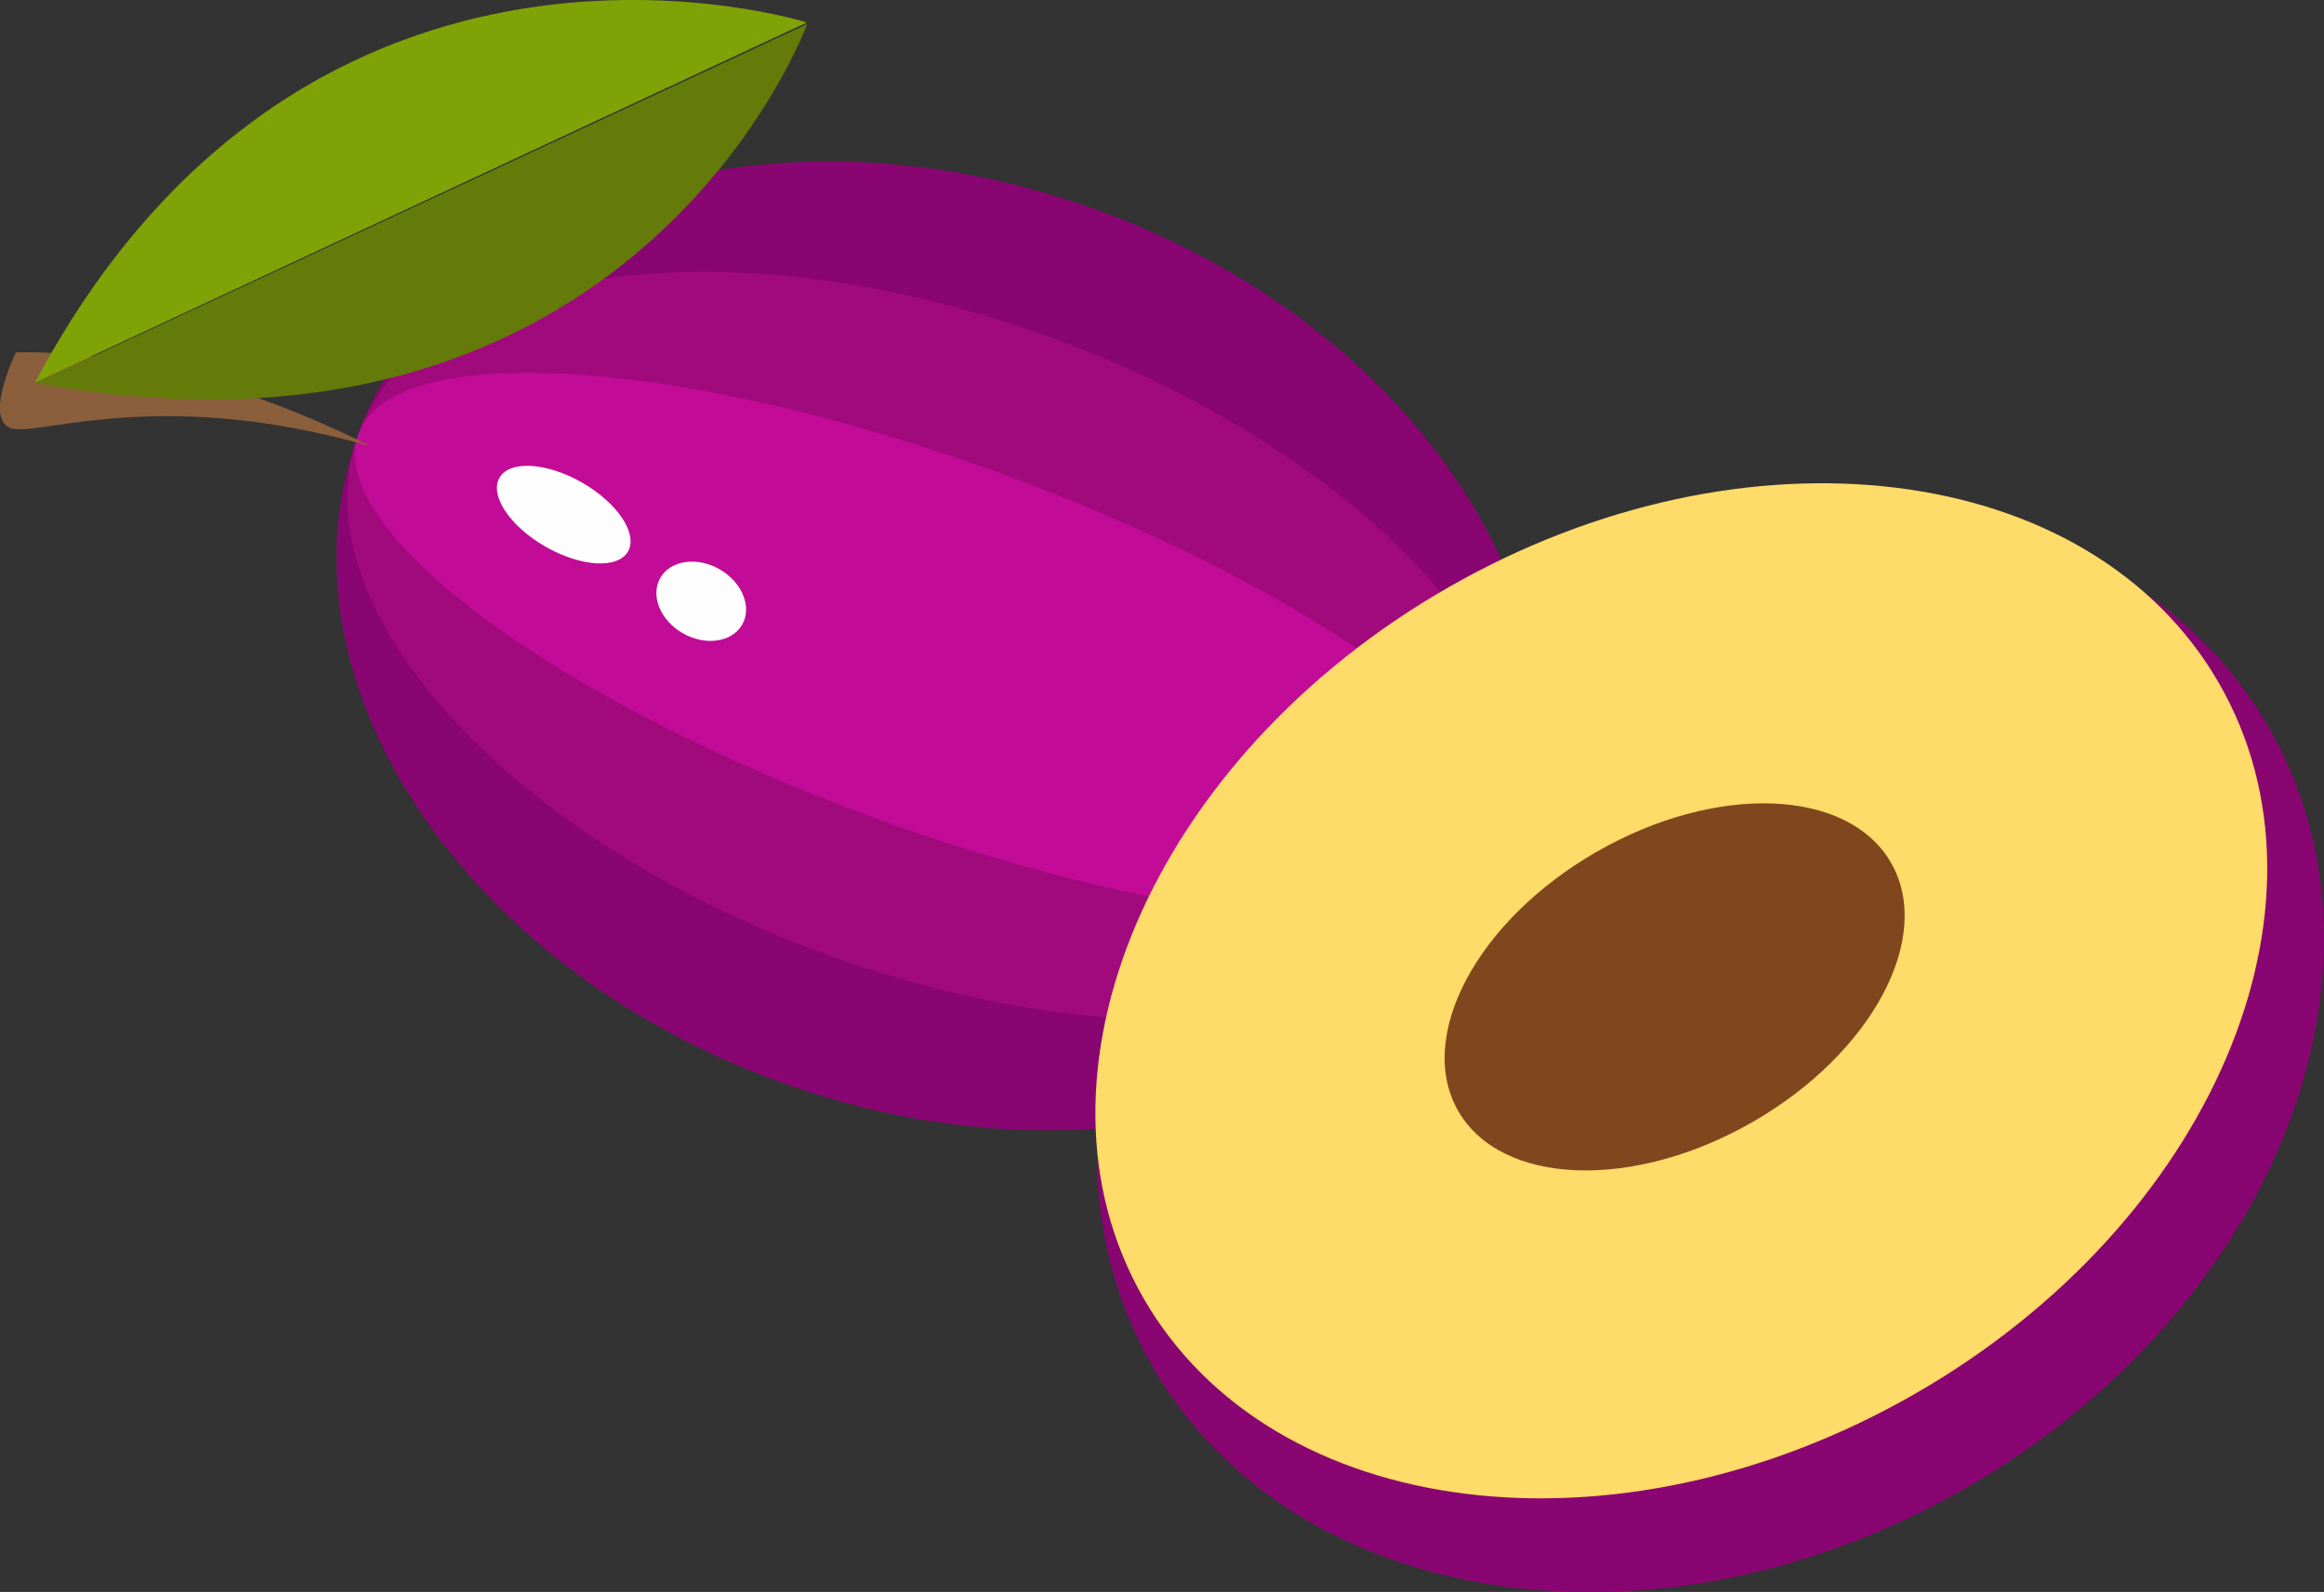 <svg width="54" height="37" viewBox="0 0 54 37" fill="none" xmlns="http://www.w3.org/2000/svg">
<rect x="0" y="0" width="54" height="37" fill="#333333" stroke="none"/>
<g clip-path="url(#clip0_7931_1522)">
<path d="M35.282 19.944C37.341 14.355 32.976 7.617 25.533 4.893C18.089 2.17 10.386 4.493 8.328 10.082C6.269 15.671 10.634 22.409 18.077 25.132C25.52 27.856 33.223 25.533 35.282 19.944Z" fill="#890572"/>
<path d="M35.282 19.944C36.738 15.99 31.885 10.578 24.442 7.854C16.999 5.131 9.784 6.128 8.328 10.082C6.871 14.035 11.724 19.448 19.168 22.171C26.611 24.895 33.825 23.898 35.282 19.944Z" fill="#A10A7D"/>
<path d="M35.282 19.944C36.096 17.735 30.722 13.736 23.278 11.013C15.835 8.289 9.141 7.873 8.328 10.082C7.514 12.291 12.888 16.29 20.331 19.013C27.774 21.736 34.468 22.153 35.282 19.944Z" fill="#C20B97"/>
<path d="M14.591 12.819C14.828 12.409 14.353 11.693 13.529 11.219C12.705 10.745 11.844 10.692 11.607 11.102C11.37 11.512 11.845 12.228 12.669 12.702C13.493 13.176 14.353 13.229 14.591 12.819Z" fill="#FEFEFE"/>
<path d="M17.243 14.521C17.48 14.111 17.247 13.535 16.723 13.233C16.199 12.931 15.581 13.019 15.344 13.429C15.107 13.838 15.339 14.415 15.863 14.717C16.388 15.018 17.005 14.931 17.243 14.521Z" fill="#FEFEFE"/>
<path d="M8.599 10.37C8.599 10.37 4.323 8.079 0.368 8.192C0.368 8.192 -0.462 9.909 0.368 9.974C1.198 10.039 3.941 9.034 8.599 10.37Z" fill="#8B5F3C"/>
<path d="M0.819 8.907L18.756 0.559C18.756 0.559 14.808 11.426 0.819 8.907Z" fill="#647A09"/>
<path d="M0.812 8.892L18.749 0.523C18.749 0.523 7.204 -3.136 0.812 8.892Z" fill="#7FA206"/>
<path d="M45.685 34.581C52.839 30.465 55.979 22.537 52.699 16.874C49.418 11.211 40.959 9.958 33.805 14.074C26.651 18.191 23.511 26.118 26.791 31.781C30.072 37.444 38.531 38.697 45.685 34.581Z" fill="#890572"/>
<path d="M44.475 32.407C51.373 28.456 54.544 21.054 51.557 15.874C48.57 10.694 40.556 9.699 33.658 13.649C26.76 17.601 23.589 25.002 26.576 30.182C29.563 35.361 37.576 36.358 44.475 32.407Z" fill="#FFDB69"/>
<path d="M40.729 26.074C43.504 24.477 44.94 21.778 43.936 20.046C42.932 18.313 39.869 18.203 37.094 19.8C34.319 21.396 32.883 24.095 33.887 25.828C34.891 27.56 37.954 27.671 40.729 26.074Z" fill="#80471E"/>
</g>
<defs>
<clipPath id="clip0_7931_1522">
<rect width="54" height="37" fill="white"/>
</clipPath>
</defs>
</svg>
